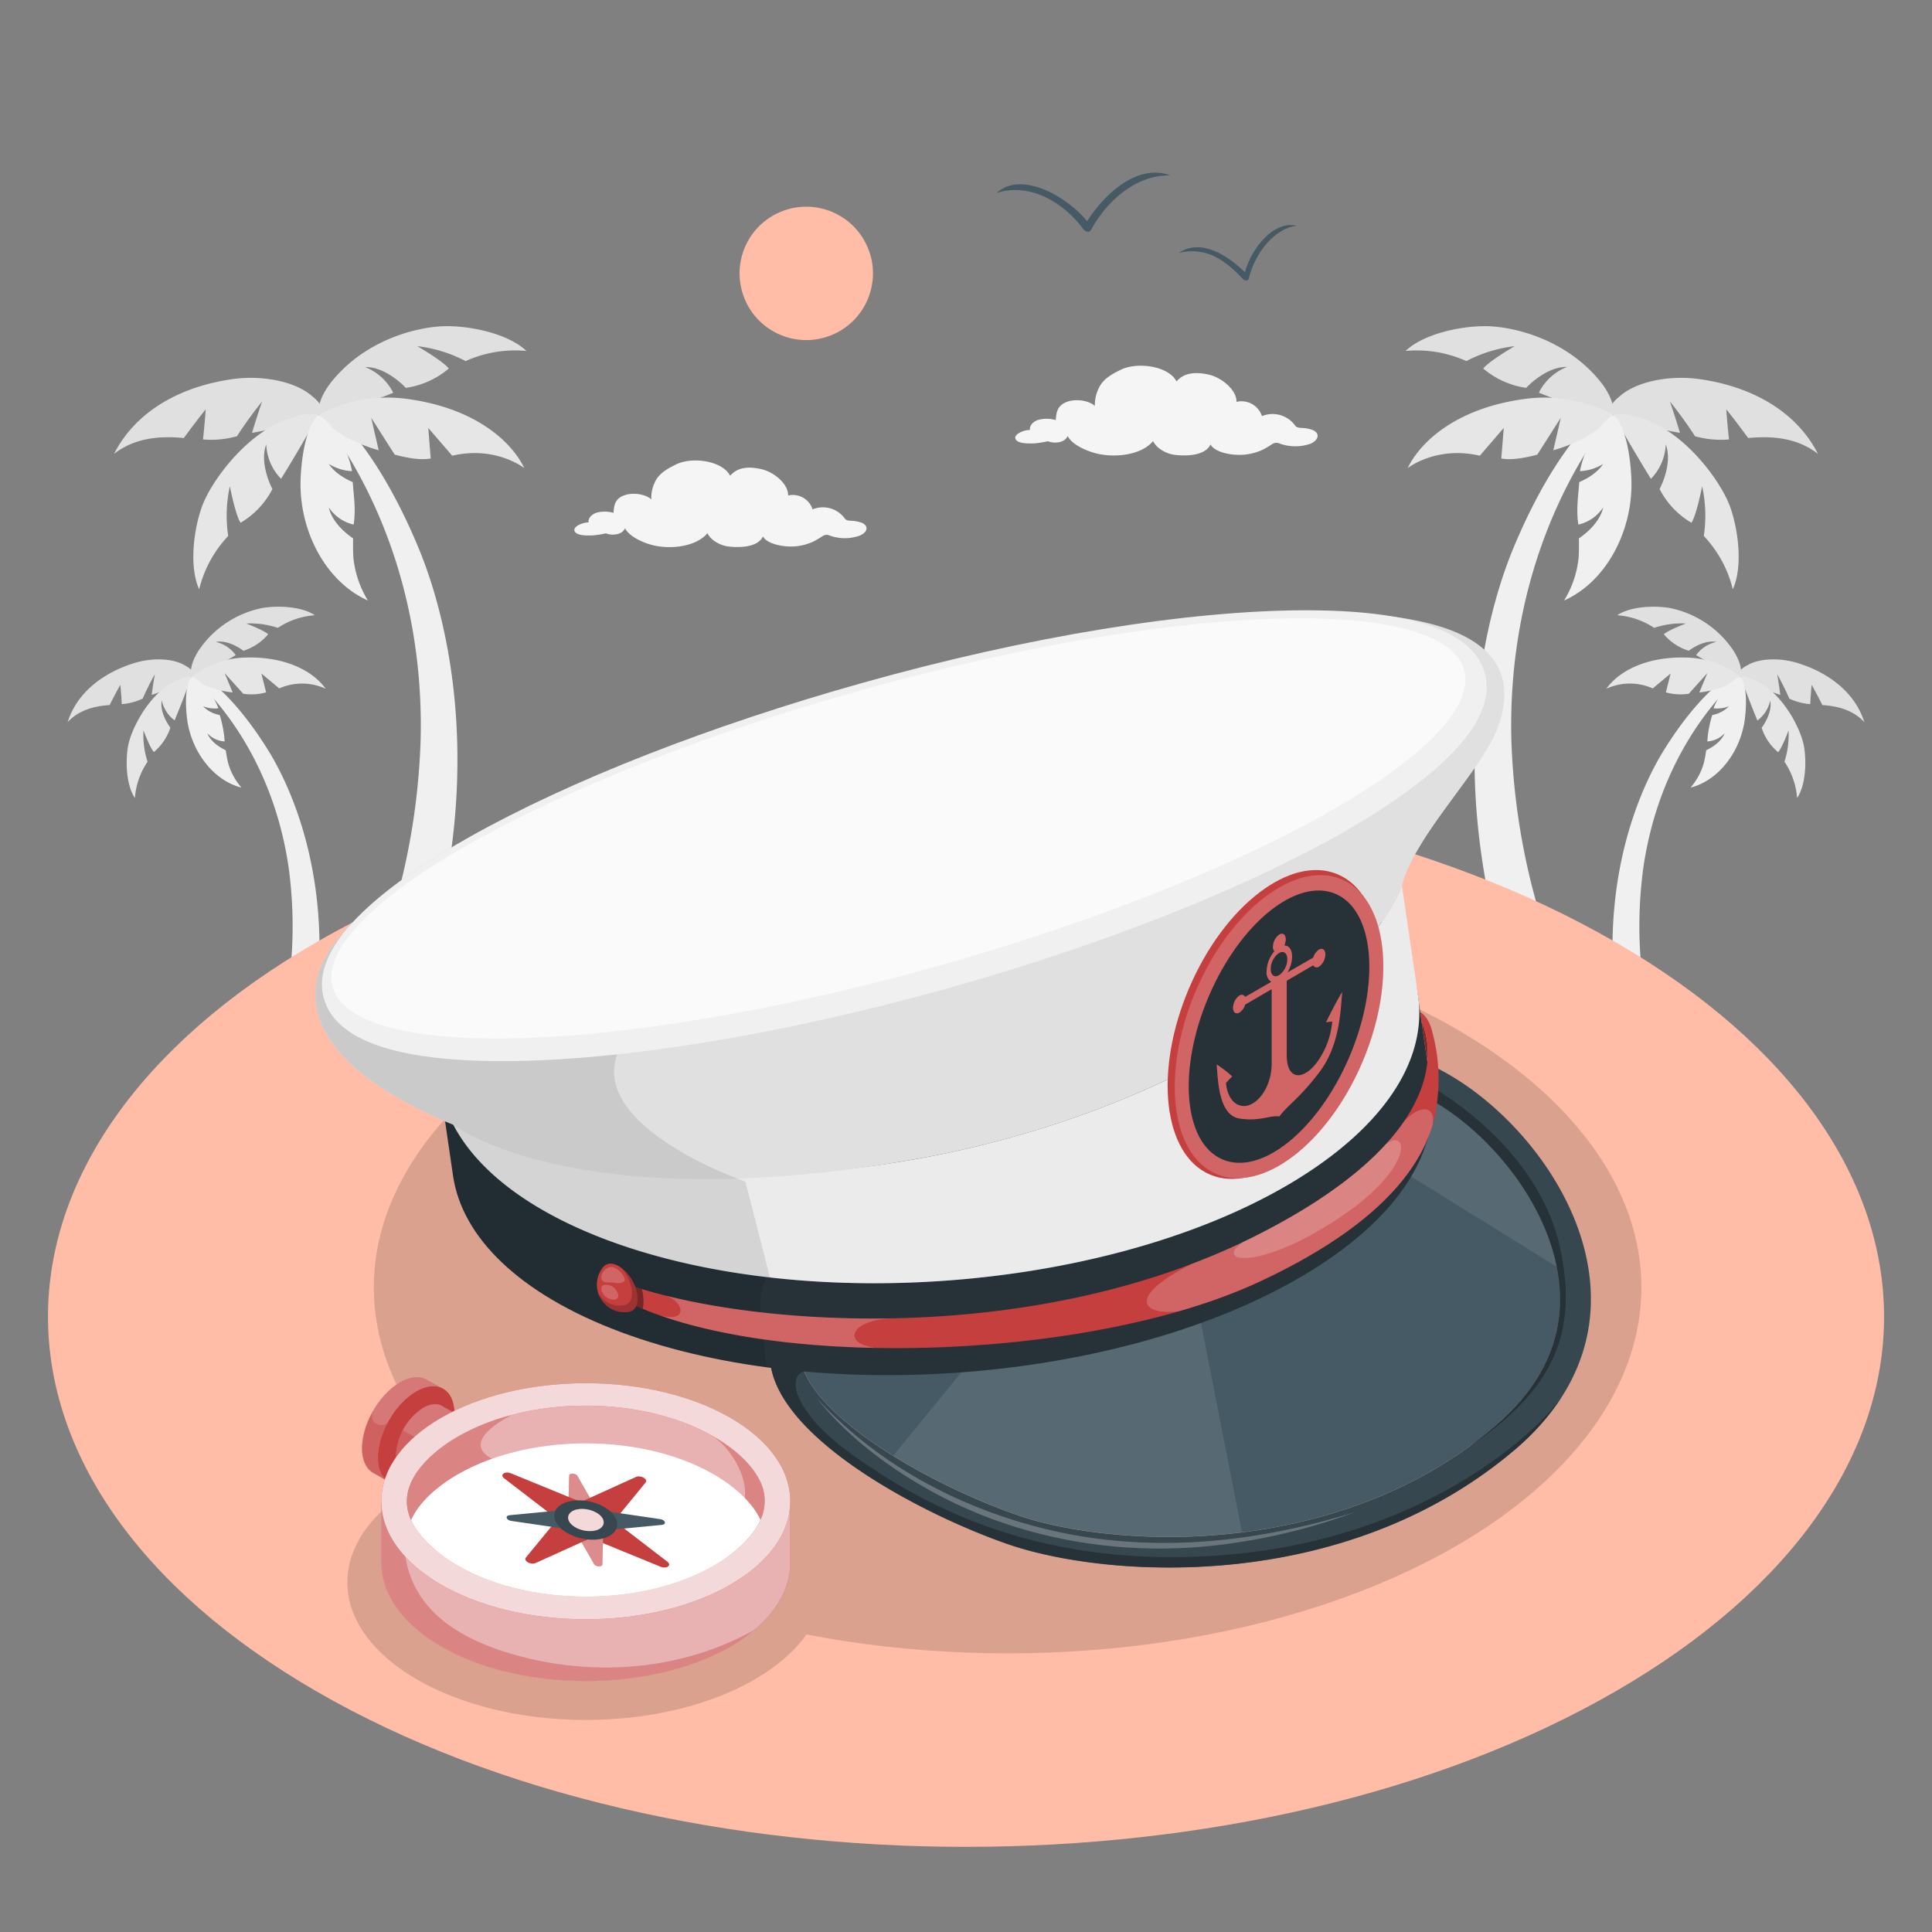 <?xml version="1.0" encoding="UTF-8"?>
<svg xmlns="http://www.w3.org/2000/svg" viewBox="0 0 500 500">
  <rect x="0" y="0" width="500" height="500" fill="#808080" stroke="none"/>
  <g id="freepik--Trees--inject-17">
    <g id="freepik--Palms--inject-17">
      <g id="freepik--Palm--inject-17">
        <path d="M84.77,105.52c3.54,2.93,13.55,12.35,23.48,36.12,6.18,14.8,13,41.57,8.88,75.67a194.86,194.86,0,0,1-8,36.39c0,4.25-13.26,3.26-13.26-1a177.37,177.37,0,0,0,13-61.64c.82-37.58-12.53-67-27.32-85.32Z" style="fill:#f0f0f0"></path>
        <path d="M84.35,106.47c-2.1-2.1-1-1.89-4-4.3-4.54-3.64-12.76-5.06-20-4.08-12.67,1.73-24.87,7.69-30.84,19.37,5.29-4.09,11.62-4.72,18.06-4.1,1.85-2.51,3.71-5,5.67-7.43-.19,2.6-.41,5.2-.71,7.79a24.35,24.35,0,0,0,8.81-.83c2-3.13,4.2-6.11,6.49-9-.91,2.7-1.8,5.41-2.61,8.14C71.73,110.85,78.35,109.37,84.35,106.47Z" style="fill:#e0e0e0"></path>
        <path d="M82.46,107.36s-1-4,4.77-10.24c9-9.86,21.77-12.68,28.32-12.71s16.06,2,20.69,6.42a31.11,31.11,0,0,0-15.74,2.62A35.79,35.79,0,0,0,108,89.59s6.71,3.88,8.14,5.79a22,22,0,0,1-11.12,5S100,94.87,94.5,95a13.74,13.74,0,0,1,7.27,6.65A99,99,0,0,1,82.46,107.36Z" style="fill:#e0e0e0"></path>
        <path d="M82.46,107.36a37.69,37.69,0,0,1,22.74-4.14c17.16,2.24,26.92,10.56,30.5,17.93,0,0-7.37-5.85-18.67-3.21l-6.2-7.19.64,7.91c-2.4.44-5.57,0-9.32-1l-6.09-9.55L98,116.51S87.76,114,82.46,107.36Z" style="fill:#e6e6e6"></path>
        <path d="M82.46,107.36s-3-1-9.22,1.55c-10.48,4.36-18.83,16.18-21,22.27s-3.31,15.6-.69,21.33a30.58,30.58,0,0,1,7.51-13.8,35.33,35.33,0,0,1,.43-12.86s1.45,7.5,2.77,9.44a21.59,21.59,0,0,0,8.24-8.73S67,120.12,68.9,115a13.58,13.58,0,0,0,3.84,8.92S77.6,116.13,82.46,107.36Z" style="fill:#e6e6e6"></path>
        <path d="M95.21,155.4a26.29,26.29,0,0,1-3.75-11c-.1-1.61-.11-3.31-.08-5.07-5.76-3.94-6.27-8-6.27-8a10.46,10.46,0,0,0,6.41,4.43c.62-3.81,0-7.61-.23-11-4.63-1.95-6.18-4.68-6.18-4.68a12.42,12.42,0,0,0,6,1.85c-1.39-7.1-5.55-12.9-8.69-14.52,0,0-3.87,2.59-4.6,16C77.11,137.14,84.3,150.58,95.21,155.4Z" style="fill:#f0f0f0"></path>
      </g>
      <g id="freepik--palm--inject-17">
        <path d="M50.81,173.73c2.52,1.46,9.75,6.32,18.42,20.16,5.39,8.61,12.41,24.64,13.35,46.39a122.79,122.79,0,0,1-1.26,23.58c.44,2.66-7.94,3.41-8.38.76a112.61,112.61,0,0,0,1.79-39.89C71.36,201.15,60,184.14,48.84,174.2Z" style="fill:#f0f0f0"></path>
        <path d="M50.65,174.36c-1.53-1.09-.85-1.08-3-2.27-3.22-1.81-8.5-1.85-12.9-.49C27,174,20,179,17.5,186.9c2.89-3.11,6.78-4.16,10.87-4.43.9-1.77,1.8-3.52,2.78-5.24.15,1.65.28,3.3.36,5a15.55,15.55,0,0,0,5.42-1.43c.93-2.16,2-4.25,3.13-6.32-.29,1.79-.57,3.57-.8,5.36A45.85,45.85,0,0,0,50.65,174.36Z" style="fill:#e0e0e0"></path>
        <path d="M49.56,175.11s-1-2.37,1.93-6.89a26,26,0,0,1,16.39-10.87c4.1-.69,10.25-.41,13.6,1.88a19.7,19.7,0,0,0-9.57,3.26,22.74,22.74,0,0,0-8.2-1.13s4.6,1.74,5.69,2.79A13.89,13.89,0,0,1,63,168.42s-3.7-2.93-7.15-2.29A8.7,8.7,0,0,1,61,169.54,62.94,62.94,0,0,1,49.56,175.11Z" style="fill:#e0e0e0"></path>
        <path d="M49.56,175.11a23.91,23.91,0,0,1,13.79-4.93c11-.37,17.92,3.82,20.92,8.06a14.56,14.56,0,0,0-12-.08l-4.62-3.85,1.22,4.88a14.18,14.18,0,0,1-5.93.35l-4.8-5.34,2.07,5S53.56,178.72,49.56,175.11Z" style="fill:#e6e6e6"></path>
        <path d="M49.56,175.11s-2-.31-5.6,1.93c-6.11,3.8-10.11,12.05-10.82,16.08s-.46,10.1,1.77,13.41a19.36,19.36,0,0,1,3.28-9.4A22.24,22.24,0,0,1,37.13,189s1.67,4.54,2.7,5.62a13.76,13.76,0,0,0,4.26-6.31s-2.87-3.67-2.22-7.06a8.6,8.6,0,0,0,3.32,5.17S47.43,181.1,49.56,175.11Z" style="fill:#e6e6e6"></path>
        <path d="M62.49,203.83A16.62,16.62,0,0,1,59,197.32c-.23-1-.41-2.06-.58-3.16-4-1.88-4.75-4.38-4.75-4.38a6.6,6.6,0,0,0,4.47,2.1,28.84,28.84,0,0,0-1.28-6.83,8.11,8.11,0,0,1-4.34-2.29,8,8,0,0,0,4,.54c-1.6-4.3-4.8-7.5-6.93-8.19,0,0-2.15,2-1.23,10.46C49.29,194.28,55.17,202,62.49,203.83Z" style="fill:#f0f0f0"></path>
      </g>
    </g>
    <g id="freepik--palms--inject-17">
      <g id="freepik--palm--inject-17">
        <path d="M415.23,105.52c-3.54,2.93-13.55,12.35-23.48,36.12-6.18,14.8-13,41.57-8.88,75.67a194.86,194.86,0,0,0,8,36.39c0,4.25,13.26,3.26,13.26-1a177.37,177.37,0,0,1-13-61.64c-.82-37.58,12.53-67,27.32-85.32Z" style="fill:#f0f0f0"></path>
        <path d="M415.65,106.47c2.1-2.1,1-1.89,4-4.3,4.54-3.64,12.76-5.06,20-4.08,12.67,1.73,24.87,7.69,30.84,19.37-5.29-4.09-11.62-4.72-18.06-4.1-1.85-2.51-3.71-5-5.67-7.43.19,2.6.41,5.2.71,7.79a24.35,24.35,0,0,1-8.81-.83c-2-3.13-4.2-6.11-6.49-9,.91,2.7,1.8,5.41,2.61,8.14C428.27,110.85,421.65,109.37,415.65,106.47Z" style="fill:#e0e0e0"></path>
        <path d="M417.54,107.36s1-4-4.77-10.24c-9-9.86-21.77-12.68-28.32-12.71s-16.06,2-20.69,6.42a31.11,31.11,0,0,1,15.74,2.62A35.79,35.79,0,0,1,392,89.59s-6.71,3.88-8.14,5.79a22,22,0,0,0,11.12,5s5-5.52,10.55-5.41a13.74,13.74,0,0,0-7.27,6.65A99,99,0,0,0,417.54,107.36Z" style="fill:#e0e0e0"></path>
        <path d="M417.54,107.36a37.69,37.69,0,0,0-22.74-4.14c-17.16,2.24-26.92,10.56-30.5,17.93,0,0,7.37-5.85,18.67-3.21l6.2-7.19-.64,7.91c2.4.44,5.57,0,9.32-1l6.09-9.55L402,116.51S412.24,114,417.54,107.36Z" style="fill:#e6e6e6"></path>
        <path d="M417.54,107.36s3-1,9.22,1.55c10.48,4.36,18.83,16.18,21,22.27s3.31,15.6.69,21.33a30.58,30.58,0,0,0-7.51-13.8,35.33,35.33,0,0,0-.43-12.86s-1.45,7.5-2.77,9.44a21.59,21.59,0,0,1-8.24-8.73S433,120.12,431.1,115a13.58,13.58,0,0,1-3.84,8.92S422.4,116.13,417.54,107.36Z" style="fill:#e6e6e6"></path>
        <path d="M404.79,155.4a26.29,26.29,0,0,0,3.75-11c.1-1.61.11-3.31.08-5.07,5.76-3.94,6.27-8,6.27-8a10.46,10.46,0,0,1-6.41,4.43c-.62-3.81,0-7.61.23-11,4.63-1.95,6.18-4.68,6.18-4.68a12.42,12.42,0,0,1-6,1.85c1.39-7.1,5.55-12.9,8.69-14.52,0,0,3.87,2.59,4.6,16C422.89,137.14,415.7,150.58,404.79,155.4Z" style="fill:#f0f0f0"></path>
      </g>
      <g id="freepik--palm--inject-17">
        <path d="M449.19,173.73c-2.52,1.46-9.75,6.32-18.42,20.16-5.39,8.61-12.41,24.64-13.35,46.39a122.79,122.79,0,0,0,1.26,23.58c-.44,2.66,7.94,3.41,8.38.76a112.61,112.61,0,0,1-1.79-39.89c3.37-23.58,14.75-40.59,25.89-50.53Z" style="fill:#f0f0f0"></path>
        <path d="M449.35,174.36c1.53-1.09.85-1.08,3-2.27,3.22-1.81,8.5-1.85,12.9-.49C473,174,480,179,482.5,186.9c-2.89-3.11-6.78-4.16-10.87-4.43-.9-1.77-1.8-3.52-2.78-5.24-.15,1.65-.28,3.3-.36,5a15.55,15.55,0,0,1-5.42-1.43c-.93-2.16-2-4.25-3.13-6.32.29,1.79.57,3.57.8,5.36A45.85,45.85,0,0,1,449.35,174.36Z" style="fill:#e0e0e0"></path>
        <path d="M450.44,175.11s1-2.37-1.93-6.89a26,26,0,0,0-16.39-10.87c-4.1-.69-10.25-.41-13.6,1.88a19.7,19.7,0,0,1,9.57,3.26,22.74,22.74,0,0,1,8.2-1.13s-4.6,1.74-5.69,2.79a13.89,13.89,0,0,0,6.44,4.27s3.7-2.93,7.15-2.29a8.73,8.73,0,0,0-5.23,3.41A62.94,62.94,0,0,0,450.44,175.11Z" style="fill:#e0e0e0"></path>
        <path d="M450.44,175.11a23.91,23.91,0,0,0-13.79-4.93c-11-.37-17.92,3.82-20.92,8.06a14.56,14.56,0,0,1,12-.08l4.62-3.85-1.22,4.88a14.18,14.18,0,0,0,5.93.35l4.8-5.34-2.07,5S446.44,178.72,450.44,175.11Z" style="fill:#e6e6e6"></path>
        <path d="M450.44,175.11s2-.31,5.6,1.93c6.11,3.8,10.11,12.05,10.82,16.08s.46,10.1-1.77,13.41a19.36,19.36,0,0,0-3.28-9.4,22.24,22.24,0,0,0,1.06-8.09s-1.67,4.54-2.7,5.62a13.76,13.76,0,0,1-4.26-6.31s2.87-3.67,2.22-7.06a8.6,8.6,0,0,1-3.32,5.17S452.57,181.1,450.44,175.11Z" style="fill:#e6e6e6"></path>
        <path d="M437.51,203.83a16.62,16.62,0,0,0,3.48-6.51c.23-1,.41-2.06.58-3.16,4-1.88,4.75-4.38,4.75-4.38a6.6,6.6,0,0,1-4.47,2.1,28.84,28.84,0,0,1,1.28-6.83,8.11,8.11,0,0,0,4.34-2.29,8,8,0,0,1-4,.54c1.6-4.3,4.8-7.5,6.93-8.19,0,0,2.15,2,1.23,10.46C450.71,194.28,444.83,202,437.51,203.83Z" style="fill:#f0f0f0"></path>
      </g>
    </g>
  </g>
  <g id="freepik--Floor--inject-17">
    <path id="freepik--floor--inject-17" d="M82,243.78c-92.77,53.56-92.77,140.4,0,194s243.18,53.56,336,0,92.77-140.4,0-194S174.79,190.22,82,243.78Z" style="fill:#ffbda7"></path>
  </g>
  <g id="freepik--Clouds--inject-17">
    <path id="freepik--Cloud--inject-17" d="M339.77,111.31a8.65,8.65,0,0,0-3-.56c-1-.08-1.3-.28-1.49-.49a7.23,7.23,0,0,0-8.69-2.57A5.57,5.57,0,0,0,320,104c.11-3-3.8-6.34-7.3-7.08s-6.3-.42-8.22,1.79c-2.05-4-10.1-5.14-14.46-3-2.51,1.22-4.63,2.48-5.67,4.77a9.64,9.64,0,0,0-1,4.57c-1.69-1.5-5.09-1.9-7.36-1-2.45,1-2.63,2.79-2.75,4.67a8.43,8.43,0,0,0-4.46-.08c-1.54.45-2.43,1.66-2.21,2.64-1.22-.07-4.13.92-3.79,2.2.37,1.45,3.69,1.3,4.93,1.26a22.33,22.33,0,0,0,3.46-.55,5.39,5.39,0,0,0,1.81.35c2.11,0,3-.92,3.34-1.71,1,2.17,4.7,3.82,7.29,4.49,4.89,1.25,11.79.48,14.8-3.16a5.53,5.53,0,0,0,1.46,1.77,8.44,8.44,0,0,0,4.51,1.83c2,.19,7.39.44,8.91-2.75,1.07,2.12,5.86,3.09,9.5,2.57a14.53,14.53,0,0,0,4.08-1.23,23.18,23.18,0,0,0,2.35-1.41,2,2,0,0,1,2-.13,11.92,11.92,0,0,0,8,0C341.26,113.88,341.68,112.17,339.77,111.31Z" style="fill:#f5f5f5"></path>
    <path id="freepik--cloud--inject-17" d="M223.07,135.31a9,9,0,0,0-2.93-.54c-.95-.07-1.25-.26-1.43-.47a7,7,0,0,0-8.41-2.48,5.37,5.37,0,0,0-6.34-3.58c.1-3-3.67-6.13-7.06-6.86s-6.08-.4-7.94,1.74c-2-3.88-9.77-5-14-2.92-2.43,1.18-4.48,2.39-5.49,4.61a9.28,9.28,0,0,0-.91,4.42c-1.64-1.45-4.93-1.84-7.12-1-2.36.91-2.54,2.69-2.66,4.5a8.24,8.24,0,0,0-4.3-.07c-1.49.44-2.35,1.61-2.15,2.55-1.18-.06-4,.89-3.66,2.13.36,1.4,3.57,1.26,4.77,1.21a22,22,0,0,0,3.35-.52,5.28,5.28,0,0,0,1.74.33c2,0,2.91-.89,3.24-1.65,1,2.1,4.54,3.7,7,4.34,4.72,1.21,11.4.47,14.31-3.06a5.1,5.1,0,0,0,1.41,1.72,8.1,8.1,0,0,0,4.36,1.76c1.94.19,7.14.43,8.61-2.65,1,2,5.67,3,9.19,2.48a14,14,0,0,0,3.94-1.19,25.67,25.67,0,0,0,2.27-1.35,1.87,1.87,0,0,1,1.93-.14,11.47,11.47,0,0,0,7.69,0C224.51,137.8,224.92,136.15,223.07,135.31Z" style="fill:#f5f5f5"></path>
  </g>
  <g id="freepik--Sun--inject-17">
    <circle id="freepik--sun--inject-17" cx="208.66" cy="70.75" r="17.26" transform="translate(-11.19 85.24) rotate(-22.5)" style="fill:#ffbda7"></circle>
  </g>
  <g id="freepik--Birds--inject-17">
    <g id="freepik--birds--inject-17">
      <path d="M302.86,45.41c-7.61-2.92-16,3.32-21.52,11.84-4.88-6.13-16.94-13.28-23.41-7.32,8.71-2.78,17.48,2.56,22.51,9.48.35.44,1.42,1,1.89.12C287.59,50,295.78,45.11,302.86,45.41Z" style="fill:#455a64"></path>
      <path d="M335.67,58.45c-6.14-1.53-11.88,6-13.49,12-4.34-4.26-11.34-8.89-17.12-5,7.1-1.74,12.1,1.94,16.63,6.79.31.31,1.29.65,1.47-.08C324.84,65.14,330.18,58.89,335.67,58.45Z" style="fill:#455a64"></path>
    </g>
  </g>
  <g id="freepik--Shadows--inject-17">
    <g style="opacity:0.15">
      <ellipse id="freepik--Shadow--inject-17" cx="260.77" cy="333.19" rx="164.02" ry="94.7"></ellipse>
      <ellipse id="freepik--shadow--inject-17" cx="151.6" cy="409.5" rx="61.7" ry="35.62"></ellipse>
    </g>
  </g>
  <g id="freepik--Compass--inject-17">
    <g id="freepik--compass--inject-17">
      <path d="M114.7,359.45l-3.6,6.24a23.12,23.12,0,0,1-6.73,11.66l-3.6,6.24L97,381.43l0,0c-2-.91-3.32-3.2-3.32-6.59,0-6.29,4.41-13.93,9.85-17.07,2.94-1.69,5.57-1.72,7.37-.41l0,0Z" style="fill:#C53F3F"></path>
      <path d="M114.7,359.45l-3.6,6.24a23.12,23.12,0,0,1-6.73,11.66l-3.6,6.24L97,381.43l0,0c-2-.91-3.32-3.2-3.32-6.59,0-6.29,4.41-13.93,9.85-17.07,2.94-1.69,5.57-1.72,7.37-.41l0,0Z" style="fill:#fff;opacity:0.3"></path>
      <path d="M104.22,370.19l-3.67-2.31c-1.28,2.06-5.48.47-4-2.6a20.05,20.05,0,0,0-2.78,9.53c0,3.39,1.29,5.68,3.33,6.59l0,0,3.74,2.16,3.6-6.24a22,22,0,0,0,3-3.5Z" style="fill:#C53F3F;opacity:0.4"></path>
      <path d="M107.73,382.9c-5.44,3.14-9.85.59-9.85-5.69s4.41-13.93,9.85-17.07,9.86-.59,9.86,5.69S113.18,379.76,107.73,382.9Z" style="fill:#C53F3F"></path>
      <path d="M107.73,382.9c-5.44,3.14-9.85.59-9.85-5.69s4.41-13.93,9.85-17.07,9.86-.59,9.86,5.69S113.18,379.76,107.73,382.9Z" style="fill:#C53F3F"></path>
      <path d="M120.73,367.43l-2.57,4.46a16.56,16.56,0,0,1-4.81,8.33l-2.57,4.45-5.93-3.42v0c-1.45-.65-2.37-2.28-2.37-4.7a15.56,15.56,0,0,1,7-12.19c2.1-1.21,4-1.23,5.27-.3v0Z" style="fill:#C53F3F"></path>
      <path d="M120.73,367.43l-2.57,4.46a16.56,16.56,0,0,1-4.81,8.33l-2.57,4.45-5.93-3.42v0c-1.45-.65-2.37-2.28-2.37-4.7a15.56,15.56,0,0,1,7-12.19c2.1-1.21,4-1.23,5.27-.3v0Z" style="fill:#fff;opacity:0.3"></path>
      <path d="M115.94,376.66l-11.72-6.47a14,14,0,0,0-1.73,6.33c0,2.42.92,4.05,2.37,4.7v0l5.93,3.42,2.57-4.45a16,16,0,0,0,2.73-3.34Z" style="fill:#C53F3F;opacity:0.4"></path>
      <path d="M115.75,384.18c-3.88,2.24-7,.42-7-4.06a15.56,15.56,0,0,1,7-12.19c3.89-2.25,7-.43,7,4.06A15.56,15.56,0,0,1,115.75,384.18Z" style="fill:#C53F3F"></path>
      <path d="M98.69,388.66v16h0c.06,7.77,5.22,15.53,15.49,21.46,20.66,11.92,54.16,11.92,74.82,0,10.26-5.93,15.42-13.69,15.49-21.46h0v-16l-6.61,1.07a39.69,39.69,0,0,0-8.88-6.81c-20.66-11.93-54.16-11.93-74.82,0a39.88,39.88,0,0,0-8.83,6.75Z" style="fill:#C53F3F"></path>
      <path d="M98.69,388.66v16h0c.06,7.77,5.22,15.53,15.49,21.46,20.66,11.92,54.16,11.92,74.82,0,10.26-5.93,15.42-13.69,15.49-21.46h0v-16l-6.61,1.07a39.69,39.69,0,0,0-8.88-6.81c-20.66-11.93-54.16-11.93-74.82,0a39.88,39.88,0,0,0-8.83,6.75Z" style="fill:#fff;opacity:0.6"></path>
      <path d="M189,426.12a43.58,43.58,0,0,0,6.1-4.24C178,431.47,156.56,434.09,136,429s-29.24-14.56-31.08-26.12l.12-13.25-6.31-1v16h0c.06,7.77,5.22,15.53,15.49,21.46C134.85,438,168.35,438,189,426.12Z" style="fill:#C53F3F;opacity:0.4"></path>
      <ellipse cx="151.6" cy="388.52" rx="52.91" ry="30.55" style="fill:#C53F3F"></ellipse>
      <ellipse cx="151.6" cy="388.52" rx="52.91" ry="30.55" style="fill:#fff;opacity:0.8"></ellipse>
      <path d="M116.51,373c19-12.29,51.15-12.29,70.17,0,4.6,3,8,6.4,9.81,9.92a11.51,11.51,0,0,1,.31,10.39c-2.21,5-7.24,8.78-10.12,10.64-19,12.3-51.15,12.29-70.16,0-4.6-3-8-6.41-9.82-9.93-.11-.22-.22-.44-.31-.66C102,383.77,112,376,116.51,373Z" style="fill:#C53F3F"></path>
      <path d="M116.51,373c19-12.29,51.15-12.29,70.17,0,4.6,3,8,6.4,9.81,9.92a11.51,11.51,0,0,1,.31,10.39c-2.21,5-7.24,8.78-10.12,10.64-19,12.3-51.15,12.29-70.16,0-4.6-3-8-6.41-9.82-9.93-.11-.22-.22-.44-.31-.66C102,383.77,112,376,116.51,373Z" style="fill:#fff;opacity:0.6"></path>
      <path d="M196.8,393.35a11.51,11.51,0,0,0-.31-10.39c-1.82-3.52-5.21-6.95-9.81-9.92-.69-.45-1.4-.87-2.12-1.29l0,0c5.58,3.72,11.47,14.27,6.24,20.71-2.62,3.23-2.86,7.2-2.44,10.37C191.2,400.8,195,397.48,196.8,393.35Z" style="fill:#C53F3F;opacity:0.4"></path>
      <path d="M130,378.58s-13.93-3.48,2.2-12.28a55,55,0,0,0-15.7,6.74C112,376,102,383.77,106.39,393.41c.09.22.2.44.31.66A24,24,0,0,0,113,401.4l4.63-2.31Z" style="fill:#C53F3F;opacity:0.4"></path>
      <path d="M116.51,382.76c19-12.29,51.15-12.29,70.16,0,4.61,3,8,6.41,9.82,9.93.11.22.22.44.31.66-2.21,5-7.24,8.78-10.12,10.64-19,12.3-51.15,12.29-70.16,0-4.6-3-8-6.41-9.82-9.93-.11-.22-.22-.44-.31-.66C108.59,388.42,113.63,384.62,116.51,382.76Z" style="fill:#fff"></path>
      <path d="M157.53,392.5l15.2,11.68c1.19.92-.2,1.94-1.77,1.29l-20-8.19Z" style="fill:#C53F3F"></path>
      <path d="M156.15,395.54l-.27,9.31c0,.73-1.69.68-2.12-.06l-5.43-9.48Z" style="fill:#C53F3F"></path>
      <path d="M156.15,395.54l-.27,9.31c0,.73-1.69.68-2.12-.06l-5.43-9.48Z" style="fill:#fff;opacity:0.4"></path>
      <path d="M147.05,391.22l.26-9.31c0-.74,1.69-.69,2.12.06l5.43,9.48Z" style="fill:#C53F3F"></path>
      <path d="M147.05,391.22l.26-9.31c0-.74,1.69-.69,2.12.06l5.43,9.48Z" style="fill:#fff;opacity:0.4"></path>
      <path d="M154.35,397.38l-15.73,7.13c-1.24.56-3.22-.55-2.52-1.42l9-10.95Z" style="fill:#C53F3F"></path>
      <path d="M145.66,394.25l-15.2-11.67c-1.19-.92.2-1.94,1.77-1.29l20,8.19Z" style="fill:#C53F3F"></path>
      <path d="M148.84,389.38l15.74-7.14c1.24-.56,3.22.56,2.51,1.42l-9,11Z" style="fill:#C53F3F"></path>
      <path d="M154.06,390.69l16.84,2.47c1.32.19,1.64,1.36.4,1.48l-15.75,1.5Z" style="fill:#455a64"></path>
      <path d="M149.14,396.08l-16.84-2.47c-1.33-.2-1.65-1.36-.41-1.48l15.75-1.51Z" style="fill:#455a64"></path>
      <path d="M146.91,396.81c3.68,2.08,8.76,2.23,11.35.34s1.71-5.12-2-7.2-8.76-2.23-11.35-.34S143.23,394.73,146.91,396.81Z" style="fill:#37474f"></path>
      <path d="M149,395.32c2.08,1.17,5,1.25,6.41.18s1-2.88-1.12-4.06-4.94-1.26-6.41-.19S146.87,394.14,149,395.32Z" style="fill:#C53F3F"></path>
      <path d="M149,395.32c2.08,1.17,5,1.25,6.41.18s1-2.88-1.12-4.06-4.94-1.26-6.41-.19S146.87,394.14,149,395.32Z" style="fill:#fff;opacity:0.8"></path>
    </g>
  </g>
  <g id="freepik--Hat--inject-17">
    <g id="freepik--hat--inject-17">
      <path d="M403.33,330.2c-2.77-19.22-18.18-37.35-32.9-45.61-.75-.42-1.48-.85-2.2-1.31a37.93,37.93,0,0,0-8.75-4c-31.05,12.75-125.2,52-152.09,63.26a45.61,45.61,0,0,0-.17,8.69,12.18,12.18,0,0,0,1.32,4.62c6.5,13.45,33.16,28.73,54.94,36.29,10.12,3.51,24.74,5.6,39.11,5.61h0c18.75,0,54.57-3.67,83.78-28.17C399.77,358.33,405.47,345.09,403.33,330.2Z" style="fill:#455a64"></path>
      <path d="M406.46,330.05l-45.17-28L368,279.91S395.73,290.93,406.46,330.05Z" style="fill:#fff;opacity:0.1"></path>
      <path d="M322.28,400.92l-12.6-64.33-49.8,5-31.52,38.59s21.43,14.54,44.75,19.1S322.28,400.92,322.28,400.92Z" style="fill:#fff;opacity:0.1"></path>
      <path d="M391.5,375.66c-44.4,37.25-105.63,32.65-130.63,24s-68.37-32.14-60.72-54.09l7.24-3a46.45,46.45,0,0,0-.17,8.69,12.08,12.08,0,0,0,1.32,4.63c6.5,13.44,33.16,28.72,54.94,36.28,10.12,3.51,24.74,5.6,39.11,5.6h0c18.75,0,54.57-3.66,83.78-28.17,13.39-11.23,19.09-24.47,16.95-39.36-2.77-19.22-18.19-37.35-32.9-45.6-.75-.43-1.48-.86-2.2-1.33a38.26,38.26,0,0,0-8.74-4c6.18-2.53,9.86-4,10-4C398.87,288.09,435.15,339,391.5,375.66Z" style="fill:#37474f"></path>
      <path d="M386.38,369.56c-1.92,1.62-3.88,3.14-5.86,4.58l.05,0c22.61-15.16,27.63-30.51,23.2-51.06s-21.37-34-29.59-39.5c-4.1-2.73-6.57-4.65-8-7-1.68.67-4,1.6-6.73,2.74a38.26,38.26,0,0,1,8.74,4c.72.47,1.45.9,2.2,1.33,14.71,8.25,30.13,26.38,32.9,45.6C405.47,345.09,399.77,358.33,386.38,369.56Z" style="fill:#263238"></path>
      <path d="M404.54,360.94c-5.8,8.93-34.78,36.64-85.7,41.31C267.66,406.94,237,388,221.18,376.9s-17.68-20.66-13.05-22h0a11.16,11.16,0,0,1-.91-3.71,46.45,46.45,0,0,1,.17-8.69l-7.24,3c-7.65,21.95,35.72,45.42,60.72,54.09s86.23,13.27,130.63-24A62.2,62.2,0,0,0,404.54,360.94Z" style="fill:#263238"></path>
      <g style="opacity:0.25">
        <path d="M211.53,362c16.91,18.53,40.62,30.23,65,35,18.44,3.55,37.61,2.83,56-1,6.15-1.23,12.22-2.86,18.24-4.7A154.36,154.36,0,0,1,314.07,400c-25.13,2.74-51.18-1.91-73.33-14.24-11-6.13-21.29-13.87-29.21-23.72Z" style="fill:#fff"></path>
      </g>
      <path d="M366.94,257.72c-2.3-15.86-17-30.61-43.42-40.49-52.93-19.75-133.06-12.55-179,16.09-23,14.32-33,31.29-30.72,47.15,1.39,9.63,2,14.16,3.44,23.78,2.3,15.86,17,30.61,43.42,40.49,52.93,19.76,133.06,12.55,179-16.09,23-14.32,33-31.29,30.71-47.14C369,271.88,368.33,267.35,366.94,257.72Z" style="fill:#263238"></path>
      <path d="M144.55,233.32c-23,14.32-33,31.29-30.72,47.15s17,30.6,43.42,40.48c52.93,19.76,133.05,12.56,179-16.08,23-14.32,33-31.29,30.72-47.15S350,227.11,323.52,217.24C270.59,197.48,190.46,204.68,144.55,233.32Z" style="fill:#455a64"></path>
      <path d="M367,257.75l-4.18-28.53a41.21,41.21,0,0,1-5.25,9.39c-5.13,7.08-13.06,14.66-23.27,22.05-23.08,16.71-57.88,32.49-98.47,39.52-87.25,15.12-122-19.71-122-19.71,2.3,15.86,17,30.6,43.41,40.49,52.94,19.75,133.06,12.55,179-16.09C359.18,290.54,369.28,273.61,367,257.75Z" style="fill:#ebebeb"></path>
      <path d="M117.33,291.1s31.23,24.2,118.48,9.08c40.59-7,75.39-22.81,98.47-39.52,10.21-7.39,18.14-15,23.27-22.05a41.21,41.21,0,0,0,5.25-9.39c3.38-13.07,20.84-30,24.82-40.92,3.78-10.33,4.1-25.43-29.66-29-22.38-2.34-66.45-1.2-138,19-93.48,26.43-122.3,54-130.09,61.91C73.07,257.31,81.68,276.53,117.33,291.1Z" style="fill:#e0e0e0"></path>
      <path d="M197.14,343.1c-1.41-12.26,2.12-12.5,2.12-12.5l-6.35-24.8S152.75,292,159.74,272.87l-6.81-71.62a335,335,0,0,0-31.43,15.36c-11.6,6.52-24.21,14.88-31.64,23.68h0c-16.43,16.67-8.47,35.46,25.4,49.92.63,4.31,1.2,8.26,2,14,2.3,15.86,17,30.61,43.42,40.49a175,175,0,0,0,37.64,9.1C198,350.37,197.54,346.66,197.14,343.1Z" style="opacity:0.1"></path>
      <path d="M130.05,274.62c-27.66,0-43.22-5.46-46.24-16.23-4.12-14.7,18.22-30.83,37.69-41.78,26-14.64,62.5-28.9,101.91-39.94,42.73-12,84.23-18.73,114.61-18.73,27.66,0,43.22,5.46,46.24,16.24C388.38,188.87,366,205,346.57,216c-26,14.64-62.07,28.78-101.47,39.83C202.36,267.75,160.43,274.62,130.05,274.62Z" style="fill:#f0f0f0"></path>
      <ellipse cx="232.49" cy="214.41" rx="152.04" ry="37.04" transform="translate(-49.24 70.7) rotate(-15.66)" style="fill:#fafafa"></ellipse>
      <path d="M369.41,274.81c-.52-3.61-1-6.68-1.49-10.27C367.92,264.54,370,268.41,369.41,274.81Z" style="fill:#C53F3F"></path>
      <path d="M369.41,274.81c-.52-3.61-1-6.68-1.49-10.27C367.92,264.54,370,268.41,369.41,274.81Z" style="opacity:0.35"></path>
      <path d="M159.74,335.56v-4.15c30.3,11.8,106.09,18,164.7-11.31,57.92-29,43.48-55.56,43.48-55.56l-.38-2.61s2.19,1,3.16,5.24a46.38,46.38,0,0,1,1.54,14.65c-.56,7.11-1.07,28.76-46.15,49.84S194.81,355,159.74,335.56Z" style="fill:#C53F3F"></path>
      <path d="M166.11,333.6c-2.3-.7-4.43-1.43-6.37-2.19v4.15a67.91,67.91,0,0,0,6.62,3.17A11.71,11.71,0,0,0,166.11,333.6Z" style="opacity:0.4"></path>
      <path d="M172.15,335.28h0c4.64,1.26,6.39,7.15-1.26,5.19,14.91,5.23,34.73,8,55.83,8.37-9-1.1-6.67-7.12,3.78-7.64h0C207.87,341.6,187.29,339.08,172.15,335.28Z" style="fill:#fff;opacity:0.2"></path>
      <path d="M369,295.87a8.06,8.06,0,0,1,.64-1.65c.11-.23.22-.46.31-.67.3-.8.55-1.57.77-2.31,1-4.65-2.69-5.95-7.32-1.05-6,8.83-17.54,19.2-38.93,29.91A172.21,172.21,0,0,1,308.62,327h0c-17.83,9-12.5,13.51-3.57,12.34a143.12,143.12,0,0,0,21-7.72C353.6,318.8,364.51,305.72,369,295.87Z" style="fill:#fff;opacity:0.2"></path>
      <path d="M358.67,296.09h0c-6.74,7.41-17.44,15.61-34.23,24-.87.44-1.74.85-2.61,1.27l-.07,0c-8,5.54,4.4,7.67,25.57-6.68C365.89,302.15,364.62,291.79,358.67,296.09Z" style="fill:#fff;opacity:0.2"></path>
      <path d="M160.17,327.7a10.66,10.66,0,0,1,4.84,8.38c0,2-.89,3.2-2.23,3.42a7.14,7.14,0,0,1-6.69-11.57h0C157,326.87,158.46,326.71,160.17,327.7Z" style="fill:#C53F3F"></path>
      <path d="M162.78,339.5c1.34-.22,2.23-1.44,2.23-3.42a10.81,10.81,0,0,0-4.12-7.9c2.12,2.24,4.34,8.49.86,9.56a6.31,6.31,0,0,1-6.93-3.14,6.62,6.62,0,0,0,.61,1.43A7.14,7.14,0,0,0,162.78,339.5Z" style="opacity:0.2"></path>
      <path d="M155.65,330.78a1.22,1.22,0,0,0,.37.78,1.79,1.79,0,0,0,1.18.34h1.12c.35,0,.68.08,1,.11a3.57,3.57,0,0,0,1.89-.16,1,1,0,0,0,.36-.3,1.17,1.17,0,0,0-.1-1.1,5.22,5.22,0,0,0-2.06-2.18,2.51,2.51,0,0,0-1.47-.35,2.84,2.84,0,0,0-2.32,2.82Z" style="fill:#fff;opacity:0.2"></path>
      <path d="M155.88,334.44a3.73,3.73,0,0,0,.48.75,3.38,3.38,0,0,0,2.29,1.14,1.35,1.35,0,0,0,1.2-.4,1.33,1.33,0,0,0,0-1.31,3.22,3.22,0,0,0-3.49-2.07,1,1,0,0,0-.36.12.85.85,0,0,0-.25.25A1.72,1.72,0,0,0,155.88,334.44Z" style="fill:#fff;opacity:0.2"></path>
      <ellipse cx="329.69" cy="265.14" rx="42.22" ry="23.88" transform="translate(-43.37 464.69) rotate(-66.95)" style="fill:#C53F3F"></ellipse>
      <ellipse cx="331.02" cy="265.7" rx="41.43" ry="23.44" transform="translate(-43.08 466.26) rotate(-66.95)" style="fill:#C53F3F"></ellipse>
      <ellipse cx="331.02" cy="265.7" rx="41.43" ry="23.44" transform="translate(-43.08 466.26) rotate(-66.95)" style="fill:#fff;opacity:0.2"></ellipse>
      <ellipse cx="331.02" cy="265.7" rx="37.35" ry="19.81" transform="translate(-43.08 466.26) rotate(-66.95)" style="fill:#263238"></ellipse>
      <path d="M343.19,264.54l1.6-.16A21.11,21.11,0,0,1,341,274.7c-3.6,5-8,5-8-1.62V253.81l6.87-4a1,1,0,0,0,1.48.36,4,4,0,0,0,1.65-3.16c0-1.22-.74-1.78-1.65-1.25a3.69,3.69,0,0,0-1.48,2.06l-6.69,3.86a8.27,8.27,0,0,0,1.21-4.1c0-1.82-.82-2.9-2-2.89a4.13,4.13,0,0,0,.36-1.59c0-1.22-.74-1.78-1.66-1.25a4,4,0,0,0-1.65,3.17,1.66,1.66,0,0,0,.36,1.16,8.42,8.42,0,0,0-2,5.21,2.87,2.87,0,0,0,1.21,2.71L322.24,258a1,1,0,0,0-1.47-.36,4,4,0,0,0-1.66,3.16c0,1.22.74,1.78,1.66,1.25a3.67,3.67,0,0,0,1.47-2.06l6.87-4v19.27c0,6.66-4.42,11.75-8,10.89s-3.83-5.9-3.83-5.9l1.6-1.68a31.55,31.55,0,0,0-4-3.09c.36,5,.73,13.2,5.95,14s7.87-.93,10.25-.54c2.39-3.14,5-4.47,10.26-11.31s5.58-15.46,6-20.87C345.7,259.39,343.19,264.54,343.19,264.54ZM331,246.64c1.19-.69,2.16,0,2.16,1.63a5.17,5.17,0,0,1-2.16,4.12c-1.19.69-2.15,0-2.15-1.63A5.16,5.16,0,0,1,331,246.64Z" style="fill:#C53F3F"></path>
      <path d="M343.19,264.54l1.6-.16A21.11,21.11,0,0,1,341,274.7c-3.6,5-8,5-8-1.62V253.81l6.87-4a1,1,0,0,0,1.48.36,4,4,0,0,0,1.65-3.16c0-1.22-.74-1.78-1.65-1.25a3.69,3.69,0,0,0-1.48,2.06l-6.69,3.86a8.27,8.27,0,0,0,1.21-4.1c0-1.82-.82-2.9-2-2.89a4.13,4.13,0,0,0,.36-1.59c0-1.22-.74-1.78-1.66-1.25a4,4,0,0,0-1.65,3.17,1.66,1.66,0,0,0,.36,1.16,8.42,8.42,0,0,0-2,5.21,2.87,2.87,0,0,0,1.21,2.71L322.24,258a1,1,0,0,0-1.47-.36,4,4,0,0,0-1.66,3.16c0,1.22.74,1.78,1.66,1.25a3.67,3.67,0,0,0,1.47-2.06l6.87-4v19.27c0,6.66-4.42,11.75-8,10.89s-3.83-5.9-3.83-5.9l1.6-1.68a31.55,31.55,0,0,0-4-3.09c.36,5,.73,13.2,5.95,14s7.87-.93,10.25-.54c2.39-3.14,5-4.47,10.26-11.31s5.58-15.46,6-20.87C345.7,259.39,343.19,264.54,343.19,264.54ZM331,246.64c1.19-.69,2.16,0,2.16,1.63a5.17,5.17,0,0,1-2.16,4.12c-1.19.69-2.15,0-2.15-1.63A5.16,5.16,0,0,1,331,246.64Z" style="fill:#fff;opacity:0.2"></path>
    </g>
  </g>
</svg>
